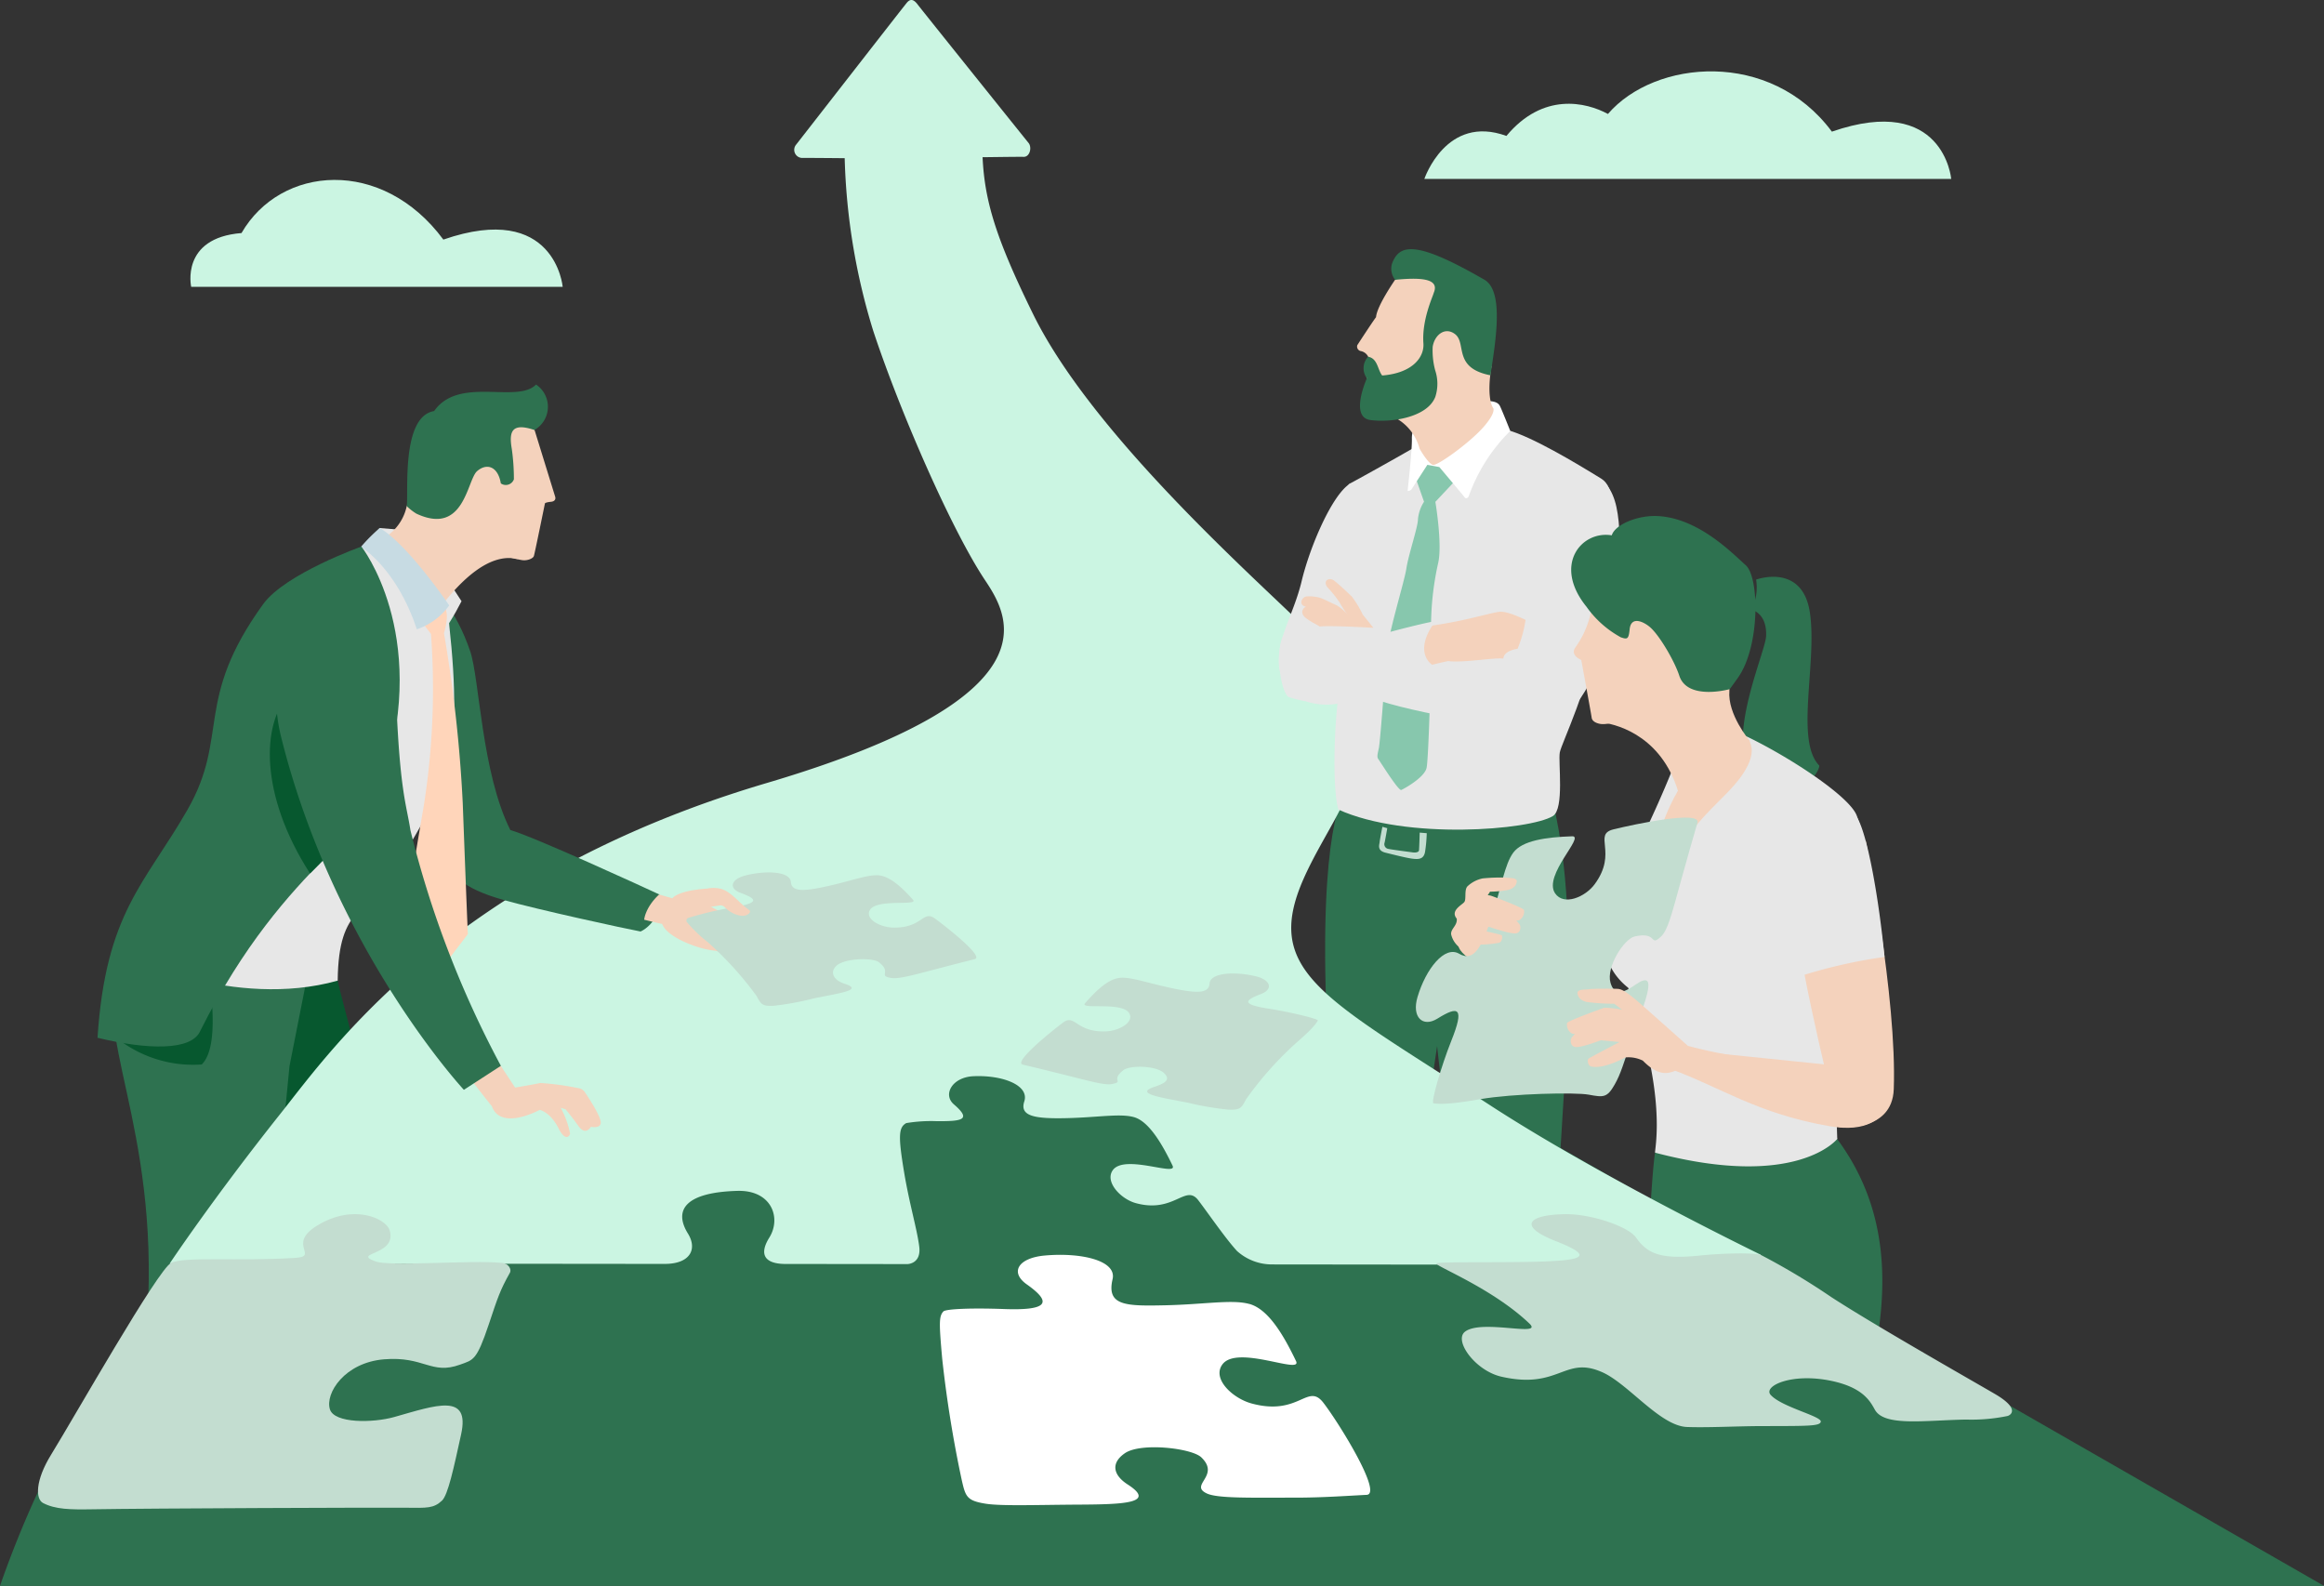 <svg id="グループ_72050" data-name="グループ 72050" xmlns="http://www.w3.org/2000/svg" xmlns:xlink="http://www.w3.org/1999/xlink" width="391.441" height="267.097" viewBox="0 0 391.441 267.097">
  <rect x="0" y="0" width="391.441" height="267.097" fill="#333333" stroke="none"/>
  <defs>
    <clipPath id="clip-path">
      <rect id="長方形_29388" data-name="長方形 29388" width="391.441" height="267.097" fill="none"/>
    </clipPath>
  </defs>
  <g id="グループ_72050-2" data-name="グループ 72050" clip-path="url(#clip-path)">
    <path id="パス_95122" data-name="パス 95122" d="M267.365,27.063H178.621s3.681-10.949,13.822-7.241c6.162-7.4,13.4-5.7,17.1-3.7,7.9-9.187,27.413-10.92,37.719,2.978,18.836-6.521,20.1,7.961,20.1,7.961" transform="translate(61.289 3.071)" fill="#cbf5e2"/>
    <path id="パス_95123" data-name="パス 95123" d="M86.592,40.568H24.009s-1.855-8.244,8.475-9.057c6.6-11.434,23.7-12.8,34,1.1,18.836-6.521,20.1,7.961,20.1,7.961" transform="translate(8.194 7.741)" fill="#cbf5e2"/>
    <path id="パス_95124" data-name="パス 95124" d="M28.283,187.485c-3.837-21.871-5.105-65.977-5.105-65.977s23.17-8.483,25.616,2.524,10.072,29.679,3.013,63.453Z" transform="translate(7.953 40.621)" fill="#07582f"/>
    <path id="パス_95125" data-name="パス 95125" d="M43.9,137.421s-2.936,30.987-5.285,48.543H19.4c3.946-34.858-8.145-52.213-4.569-63.143,14.89.051,31.851.516,31.851.516Z" transform="translate(4.86 42.143)" fill="#2e7250"/>
    <path id="パス_95126" data-name="パス 95126" d="M238.792,142.832c15.1,20.34,3.131,43.987,2.666,53.746h-35.55c.9-44.186,2.207-51.455,2.207-51.455a153.192,153.192,0,0,0,30.677-2.291" transform="translate(70.652 49.009)" fill="#2e7250"/>
    <path id="パス_95127" data-name="パス 95127" d="M169.8,99.754s-4.254,4.072-3.54,33.285c.193,7.927.611,15.1,1.032,22.335l14.729,8.788c.231-2.665,3.018-21.2,3.018-21.2s1.845,17.375,3.669,25.272l16.586,10.039c-.713-19.238,5.906-57.157-2.132-81.276C173.7,96.119,169.8,99.754,169.8,99.754" transform="translate(57.018 33.234)" fill="#2e7250"/>
    <path id="パス_95128" data-name="パス 95128" d="M0,225.389a174.182,174.182,0,0,1,16.326-34.3c.356-.575,96.662-69.533,96.662-69.533L243.3,140.42l148.14,84.97Z" transform="translate(0 41.707)" fill="#2e7250"/>
    <path id="パス_95129" data-name="パス 95129" d="M289.215,211.3c-3.769-1.845-28.093-13.817-45.423-25.073-28.073-18.232-38.529-22.47-31.484-38.321,5.788-13.023,17.677-23.256,1.76-40.62-5.656-6.17-36.571-32.435-47.348-54.349-6.24-12.69-8.185-19.032-8.526-26.461.8,0,5.843-.085,6.909-.058s1.438-1.613.835-2.344S147.836,1.526,147.261.763s-1.154-1.1-1.811-.317-18.01,23.092-18.649,23.9a1.365,1.365,0,0,0,.98,2.255c1.252-.016,7.187.042,7.187.042a107.814,107.814,0,0,0,4.81,29.081c4.537,13.724,13.24,33.6,18.818,41.973,3.972,5.957,12.545,19.608-36.757,34.181-52.978,15.658-73.347,44.93-81.846,55.616-11.431,14.37-18.7,25.288-18.7,25.288s74.88.089,83.38.089c4.251,0,5.523-2.473,3.9-5.1-2.483-4.007-.39-6.955,8.314-7.2,5.786-.163,7.442,4.568,5.39,7.861-1.743,2.8-.877,4.451,2.776,4.451,7.166,0,20.472.02,20.472.02s2.368-.008,2-2.952-1.664-7.2-2.551-12.538c-1.011-6.088-.931-7.53.364-8.258a25.554,25.554,0,0,1,5.1-.324c4.5.04,5.873-.283,2.919-2.834-1.91-1.647-.277-4.568,3.279-4.736,4.882-.23,9.472,1.5,8.581,4.251-.8,2.475,1.721,2.929,7.065,2.811s9.055-.826,11.4-.173c2.486.69,4.71,4.418,6.509,8.169.915,1.907-8.012-1.97-10.038.729-1.452,1.935,1.264,4.88,3.845,5.586,6.475,1.772,8.372-3.288,10.525-.486,1.511,1.966,4.575,6.436,6.517,8.541a8.8,8.8,0,0,0,5.95,2.27l81.553.087s.97-1.608.678-1.75" transform="translate(7.306 0)" fill="#cbf5e2"/>
    <path id="パス_95130" data-name="パス 95130" d="M144.849,122.795c-1.995.107-4.06,2.025-6.029,4.29-1,1.151,6.372-.372,7.469,1.734.787,1.511-1.769,2.89-3.839,2.994-5.191.261-5.28-3.029-7.364-1.455s-8.4,6.671-6.755,7.061c1.973.467,4.745,1.147,7.116,1.741,4.5,1.126,6.734,1.772,7.966,1.519,2.058-.422-.388-.553,1.871-2.332,1.04-.819,5.425-.818,6.824.489,1.236,1.155.109,1.75-1.625,2.333-3.4,1.144,1.027,1.766,5.625,2.659A49.714,49.714,0,0,0,162.949,145c2.016.091,2.215-.266,2.978-1.727a58.354,58.354,0,0,1,8.256-9.335c2.517-2.185,3.389-3.155,3.844-3.937.16-.274-4.646-1.434-8.108-1.974-4.62-.721-4.462-1.358-1.456-2.5,2.044-.779,1.714-2.375-.951-3-3.66-.856-7.61-.551-7.719,1.229s-2.307,1.639-6.337.791-6.725-1.858-8.607-1.755" transform="translate(43.941 41.886)" fill="#c3ddd0"/>
    <path id="パス_95131" data-name="パス 95131" d="M27.2,160.452c2.223-1.093,11.306-.243,20.857-.83,4.168-.257-1.438-2.266,3.688-5.424,6.145-3.785,11.59-1.229,12.23.728,1.41,4.317-6.466,3.763-2.428,5.262,2.138.948,16.225-.242,21.333.269,1.322.133,1.627,1.209,1.386,1.635-1.712,3.033-2.08,4.27-3.565,8.7-2.068,6.178-2.62,5.994-4.831,6.8-4.884,1.781-6.04-1.452-12.83-.89-6.61.547-9.949,5.714-9.105,8.42.744,2.389,7.258,2.309,10.843,1.295,7.042-1.991,12.8-4.119,11.257,2.915-1.241,5.667-2.215,10.228-3.228,11.172-1.406,1.31-2.483,1.234-6.084,1.194-4.15-.047-43.312.1-52.812.263-3.667.062-6.22.024-8.286-1.053-1.281-.668-1.362-3.758,1.366-8.177,3.887-6.294,17.984-31.189,20.207-32.281" transform="translate(1.635 52.24)" fill="#c3ddd0"/>
    <path id="パス_95132" data-name="パス 95132" d="M180.131,160.553c-.266.422,9.431,4.169,15.665,10.119,2.474,2.361-8.037-.8-10.848,1.377-1.935,1.5,1.743,6.569,6.113,7.57,9.634,2.205,10.589-3.428,16.718-.87,4.469,1.77,9.942,9.182,14.572,9.349,3.57.13,8.407-.141,12.507-.152,7.785-.019,9.938.036,10.018-.759.094-.916-6.623-2.458-8.439-4.493-1.324-1.484,3.522-3.765,10.2-2.368,5.325,1.113,6.537,3.4,7.347,4.857,1.592,2.868,8.341,1.792,15.34,1.664a30.307,30.307,0,0,0,7-.6c.676-.195,2.029-1.3-2.146-3.73-4.479-2.608-20.378-11.642-27.572-16.324a117.667,117.667,0,0,0-11.707-7.015c-.9-.449-5.84-.416-10.608.063-6.361.641-8.623-.326-10.529-3.048-1.3-1.851-7.54-4.012-11.987-3.939-6.11.1-8.1,1.964-1.512,4.546,6.608,2.591,4.311,3.175-2.06,3.42s-17.855-.013-18.074.333" transform="translate(61.805 52.241)" fill="#c3ddd0"/>
    <path id="パス_95133" data-name="パス 95133" d="M170,165.626c3.092.86,5.612,4.945,7.849,9.613,1.138,2.373-9.868-2.8-12.389.56-1.808,2.41,1.687,5.707,4.9,6.587,8.055,2.2,9.438-3.587,12.116-.1s10,15.355,7.273,15.492c-3.275.165-7.488.469-11.818.469-7.509,0-13.254.158-15.094-.7-3.073-1.437,2.34-2.925-.936-6.084-1.606-1.55-10.18-2.545-12.871-.7-2.377,1.628-2.035,3.653.467,5.266,4.917,3.168-.748,3.355-8.307,3.393-6.81.034-12.981.269-15.634-.157-3.2-.514-3.379-1.213-4.024-4.055a201.525,201.525,0,0,1-3.276-20.36c-.544-6.075-.547-7.137.195-7.957.375-.414,4.549-.618,10.192-.411,7.531.277,8.149-1.119,3.86-4.152-2.917-2.063-1.4-4.458,3.013-4.857,6.131-.553,12.171.838,11.438,3.978-1.053,4.5,2.216,4.546,8.865,4.4s11.265-1.027,14.183-.216" transform="translate(40.443 53.989)" fill="#fff"/>
    <path id="パス_95134" data-name="パス 95134" d="M172.358,86.574a32.273,32.273,0,0,0,.821-12.472c-.946-6.624,2.649-13.917-.884-13.412-2.986,1.934-6.686,10.556-8.075,16.359s-4.352,9.841-3.785,14.572,9.084,4.858,9.084,4.858Z" transform="translate(55.025 20.815)" fill="#e7e7e7"/>
    <path id="パス_95135" data-name="パス 95135" d="M168.017,117.921c11.464,5.174,32.256,3.452,36.123,1.083,1.956-1.2.874-9.1,1.159-10.7s5.1-11.222,6.047-19.833,5.41-23.532.963-26.276-11.688-7.081-15.852-8.217-14,1.988-16.276,3.312-9.525,5.362-10.282,5.741-2.874,8.65-1.871,14.5c.788,4.6,2.313,11.8.8,16.849s-2.008,19.82-.81,23.542" transform="translate(57.421 18.436)" fill="#e7e7e7"/>
    <path id="パス_95136" data-name="パス 95136" d="M179.786,104.656s-.081,2.825-.125,3.027-.4.4-1.1.3-3.444-.445-4.141-.6a.8.8,0,0,1-.552-1.026c.05-.118.453-2.444.453-2.444l-.818-.235s-.441,2.2-.471,2.607-.484,1.39,1,1.755,3.614.909,4.6,1.019,1.812.086,2.05-1.132a24.291,24.291,0,0,0,.289-3.171Z" transform="translate(59.341 35.574)" fill="#c3ddd0"/>
    <path id="パス_95137" data-name="パス 95137" d="M186.151,60.689l-3.656,3.9s1.217,7.225.461,10.347a49.229,49.229,0,0,0-1.189,11.306c.094,3.406-.379,21.573-.758,23.182s-3.785,3.5-4.258,3.691-3.583-4.825-3.868-5.2-.094-.946.1-1.892.955-10.566,1.194-14.985c.21-3.892,3.052-12.741,3.43-15.2s1.958-7,1.958-8.35a6.567,6.567,0,0,1,1.021-2.915l-1.413-4.023,1.524-2.454,2.982.441Z" transform="translate(59.271 19.931)" fill="#87c7ad"/>
    <path id="パス_95138" data-name="パス 95138" d="M174.572,92.475s-3.855,1.154-1.49,5.128c8.8,2.839,25.621,5.006,26.756,5.1s6.71-1.941,10.118-11.12,4.5-20.534,3.176-26.588-5.606-6.149-8.35-5.108-6.013,7.1-5.445,12.967-2.843,16.054-2.843,16.054Z" transform="translate(59.125 20.376)" fill="#e7e7e7"/>
    <path id="パス_95139" data-name="パス 95139" d="M186.861,77.864c-2.822.5-8.047,1.925-8.047,1.925a7.355,7.355,0,0,0-1.809-.631,88.152,88.152,0,0,0-8.831-.5c-.967.126-4-.043-4.626.168s-2.776.085-3.07,4.037.715,7.4,1.555,7.822a20.192,20.192,0,0,0,2.861.715A11.112,11.112,0,0,0,172,91.354c3.659-1.093,9.758-3.915,13.752-5.135s3.031-7.812,1.108-8.356" transform="translate(55.046 26.717)" fill="#e7e7e7"/>
    <path id="パス_95140" data-name="パス 95140" d="M179.95,85.64s-3.062-1.844.028-6.607c5.8-.821,10-2.224,11.39-2.318s3.986,1.238,4.309,1.357a20.656,20.656,0,0,1-1.348,4.881s-2.3.261-2.392,1.648c-1.495-.207-6.823.754-9.305.418-1.323.271-2.681.622-2.681.622" transform="translate(61.281 26.321)" fill="#f4d2bc"/>
    <path id="パス_95141" data-name="パス 95141" d="M175.337,80.823l-1.8-2.232a16.622,16.622,0,0,0-1.86-3.06c-.694-.662-1.988-1.892-2.9-2.618s-2.05,0-1.167,1.1a20.527,20.527,0,0,1,2.019,2.522,18.122,18.122,0,0,0,1.324,2.051,7.188,7.188,0,0,0-1.766-1.546c-.693-.283-2.208-1.072-2.9-1.293a6.911,6.911,0,0,0-2.082-.22c-.915-.032-1.609,1.483-.22,1.735-.568.22-1.1,1.135.031,1.954s1.514.884,2.271,1.389c1.546-.222,9.058.214,9.058.214" transform="translate(55.994 24.918)" fill="#f4d2bc"/>
    <path id="パス_95142" data-name="パス 95142" d="M193.81,55.318s-1.465-3.684-1.759-4.231-1.311-1.625-7.535.352-7.317,3.112-7.276,5.214-.715,8.622-.715,8.748.547-.085.631-.211,2.692-4.162,2.692-4.162l2.019.377s4.079,4.837,4.247,5.089.569.193.715-.211a29.126,29.126,0,0,1,6.982-10.965" transform="translate(60.57 17.259)" fill="#fff"/>
    <path id="パス_95143" data-name="パス 95143" d="M175.37,57.163a8.319,8.319,0,0,1,4.015,5.152c.235.43,1.528,2.588,2.279,2.745s6.013-3.62,8.35-6.217,1.78-3.351,1.78-3.351-1.207-1.416-.294-7.025c.052-.318-9.58-11.251-13.195-9.739-5.253,2.2-4.917,17.328-2.935,18.434" transform="translate(59.715 13.239)" fill="#f4d2bc"/>
    <path id="パス_95144" data-name="パス 95144" d="M172.3,58.069c2.465.009,4.38-.124,6.713-.12,3.078,0,2.7-4.61,2.7-4.61l1.142-3.2a4.519,4.519,0,0,0,3.974-2.009c.334-.479,1.515-2.932-.827-3.808-3.472-1.31-.4-9.63-.4-9.63l-4.783-1.284-4.231,2.248s-3.081,4.424-3.21,6.294c-.689.92-3.155,4.713-3.155,4.713a.776.776,0,0,0,.6,1.006,1.748,1.748,0,0,1,1.228.942,3.493,3.493,0,0,1-.359,2.436,3.345,3.345,0,0,0,.149,1.189c.239.265.228.478.2.952.711,1.9-1.269,2.345-1.211,3.575a1.582,1.582,0,0,0,1.471,1.3" transform="translate(58.395 11.464)" fill="#f4d2bc"/>
    <path id="パス_95145" data-name="パス 95145" d="M171.708,52.983a2.826,2.826,0,0,1,.211-3.625c1.622.285,1.6,2.24,2.371,3.163,5.184-.412,7.108-3.14,6.941-5.418-.287-3.965,1.6-7.887,1.746-8.517,1.081-2.551-2.63-2.556-6.515-2.184a3.036,3.036,0,0,1-.516-2.739c1.225-3.2,3.813-4.06,15.535,2.714,3.42,1.931,1.859,10.632,1.044,16.112-6.313-1.244-4.017-5.283-5.892-6.877-1.7-1.39-3.53.042-3.84,2.078a12.927,12.927,0,0,0,.419,3.954,7.143,7.143,0,0,1,.02,4.483c-1.351,3.475-7.492,4.388-10.977,3.887s-.545-7.033-.545-7.033" transform="translate(58.52 10.722)" fill="#2e7250"/>
    <path id="パス_95146" data-name="パス 95146" d="M220.8,72.8s7.814-2.873,9.062,5.577-2.53,21.558,1.575,25.741c.077,1.084-3.132,6.147-9.372,3.072-8.1-3.99.317-21.834.423-24.915.117-3.386-1.772-4.172-2.462-4.45A8.25,8.25,0,0,0,220.8,72.8" transform="translate(74.989 24.818)" fill="#2e7250"/>
    <path id="パス_95147" data-name="パス 95147" d="M213.72,95.472s8.344-4.1,10.241-3.534c7.143,3.2,18.519,10.464,19.781,13.921,5.352,14.666-4.486,11.392-6.041,15.736-.716,5.483-1.371,9.43-1.574,13.869-1.253,10.2,4.319,24.836,4.319,24.836s-6.745,8.611-30.686,2.307c-.031-.92,2.066-9.786-4.521-27.774-5.319-4.172-5.144-11.122-1.511-17.778a185.663,185.663,0,0,0,9.991-21.584" transform="translate(69.005 31.527)" fill="#e7e7e7"/>
    <path id="パス_95148" data-name="パス 95148" d="M221.681,91.983c-9.062,3.253-16.213,18.453-14.148,28.555,4.988-14.747,12.547-16.833,15.724-23.082,1.985-3.907-.724-5.669-1.575-5.473" transform="translate(71.086 31.556)" fill="#f4d2bc"/>
    <path id="パス_95149" data-name="パス 95149" d="M238.848,120.016c-2.056,5.569-.964,32.724-.964,32.724s-11.023,9.3-29.293-11.38c-.25-.282,16.93.588,20.425.548-.537-3.183.078-14.379.729-23.742.653-9.417,7.732-.955,9.1,1.851" transform="translate(71.571 39.059)" fill="#e7e7e7"/>
    <path id="パス_95150" data-name="パス 95150" d="M232.5,153.66s-6.756-26.629-7.284-35.473c-.548-9.16,11.77-12.742,11.77-12.742s5.284,26.423,4.716,41.83c-.271,7.34-9.2,6.385-9.2,6.385" transform="translate(77.272 36.181)" fill="#f4d2bc"/>
    <path id="パス_95151" data-name="パス 95151" d="M209.529,134.818c8.4,3.042,14.64,7.566,26.931,9.669s10.589-9.246,10.589-9.246l-34.08-3.488s-4.889,1.8-3.44,3.065" transform="translate(71.802 45.207)" fill="#f4d2bc"/>
    <path id="パス_95152" data-name="パス 95152" d="M227.755,129.839s-2.208-3.565-3.206-5.719c-1.26-2.718-3.048-6.655-2.8-10.964s4.115-11.869,8.583-12.842c2.15-.467,4.54.1,6.342,2.931s3.734,13.854,4.663,23.56a85.272,85.272,0,0,0-13.583,3.034" transform="translate(76.079 34.37)" fill="#e7e7e7"/>
    <path id="パス_95153" data-name="パス 95153" d="M201.053,97.945c2.954.422,10.405,2.627,12.992,12.5.983,2.391,6.076-1.389,7.513-2.477,5.1-3.863,4.247-6.991,4.247-6.991s-3.735-4.395-3.385-8.378c.329-3.742-7.038-23.412-7.038-23.412S198.1,97.523,201.053,97.945" transform="translate(68.869 23.741)" fill="#f4d2bc"/>
    <path id="パス_95154" data-name="パス 95154" d="M212.191,76.6s-3.487,2.67-2.354,3.844c3.57,3.7-1.849,6.468-1.849,6.468s-.964,8.4-3.152,9.893a4.246,4.246,0,0,1-2.712.817c-.408.005-1.665-.255-1.755-1.093-.043-.407-1.749-9.708-1.749-9.708s-1.942-.768-1-2.091c4.607-6.473,1.359-11.147,7.434-13.833Z" transform="translate(67.719 24.328)" fill="#f4d2bc"/>
    <path id="パス_95155" data-name="パス 95155" d="M203.866,67.956c.588-1.856,4.435-3.412,7.75-3.24,6.881.356,12.538,6.244,14.827,8.288s2.435,13.646-1.33,18.957c-.668.942-1.373,1.907-1.373,1.907s-7.112,1.982-8.494-2.26c-.825-2.528-3.378-6.842-4.929-8.176-1.042-.9-3.207-1.976-3.437.367-.168,1.714-.423,1.694-1.481,1.34A17.071,17.071,0,0,1,199.619,80c-5.735-7.072-.841-12.887,4.247-12.04" transform="translate(67.608 22.201)" fill="#2e7250"/>
    <path id="パス_95156" data-name="パス 95156" d="M186.541,112.648l7.751,3.273-5.282,8.956s-5.742-1.952-6.143-4.364,3.675-7.865,3.675-7.865" transform="translate(62.736 38.652)" fill="#f4d2bc"/>
    <path id="パス_95157" data-name="パス 95157" d="M193.954,108.435c1.531-2.063,5.53-2.616,9.926-2.763,2.235-.075-4.929,6.567-2.878,9.6,1.472,2.176,5.093.619,6.671-1.528,3.96-5.387-.376-8.366,3.178-9.242s14.757-3.238,14.134-1.117c-.747,2.543-1.768,6.137-2.623,9.222-1.627,5.853-2.317,8.838-3.511,9.949-1.995,1.858-.47-.9-4.416-.019-1.817.407-4.867,5.152-4.094,7.812.684,2.348,2.262,1.651,4.247.286,3.9-2.681,1.645,2.659-.359,8.415-1.805,5.186-2.125,6.557-3.186,8.432-1.28,2.262-1.9,2.162-4.379,1.707-2.273-.418-12.791-.185-18.215.752-4.671.807-6.573.9-7.935.708-.478-.068,1.315-6.283,3-10.5,2.251-5.629,1.289-6.017-2.33-3.767-2.462,1.528-4.367-.227-3.346-3.656,1.4-4.71,4.557-8.717,7.011-7.273s3.8-1.061,5.464-6.162,2.2-8.9,3.641-10.85" transform="translate(60.924 35.178)" fill="#c3ddd0"/>
    <path id="パス_95158" data-name="パス 95158" d="M207.9,125.672c-.708-.553-1.872-1.578-2.77-1.659-.527-.047-4.392-.056-4.861.051s-1.986-.06-1.985.617c.013.59.408,1.283,1.61,1.547a36.921,36.921,0,0,0,4.573.287l1.332,1.014a16.047,16.047,0,0,0-3-.345c-.414.133-6.111,2.2-6.266,2.564a1.715,1.715,0,0,0,.713,1.718c.145.093.481.2.65.073a6.1,6.1,0,0,0-.661.783c-.124.175-.275,1.324.684,1.476.942.157,4.3-1.134,4.3-1.134l3.146.3s-5.084,2.642-5.262,2.831-.109,1.147.488,1.289c2.134.5,5.745-1.527,5.745-1.527a5.448,5.448,0,0,1,2.952.54c2.575,2.624,4.164,2.258,5.673,1.624,4.866,1.414,10.468,3.79,10.468,3.79s.428-4.791.568-6a88.577,88.577,0,0,1-9.117-1.9s-8.27-7.391-8.98-7.943" transform="translate(67.422 42.54)" fill="#f4d2bc"/>
    <path id="パス_95159" data-name="パス 95159" d="M184.809,111.454a5.323,5.323,0,0,1,2.487-1.263,32.184,32.184,0,0,1,3.8-.141c.449.116,1.939-.059,1.938.6-.012.576-.4,1.252-1.573,1.51a17.936,17.936,0,0,1-2.927.269l-.387.6a2.059,2.059,0,0,1,.689.129c.4.129,5.26,1.985,5.411,2.34a1.672,1.672,0,0,1-.7,1.676c-.142.09-.47.193-.635.071a5.88,5.88,0,0,1,.645.764c.121.171.27,1.292-.666,1.44-.92.156-4.561-1.109-4.561-1.109l-2.213.4s4.208.854,4.384,1.04c.158.173.106,1.12-.477,1.258a18.1,18.1,0,0,1-4.853.234s-.458,1.115-1.291.857a3.883,3.883,0,0,1-1.9-2.526c-.077-.956,1.083-1.453.946-2.633-1.143-1.357.892-2.3,1.275-2.8s-.082-2.177.612-2.717" transform="translate(62.439 37.751)" fill="#f4d2bc"/>
    <path id="パス_95160" data-name="パス 95160" d="M66.534,137.444s3.428-.572,4.238-.771a46.584,46.584,0,0,1,6.448.874,1.561,1.561,0,0,1,1.1.721c.289.441,2.407,3.569,2.626,4.876s-1.643.907-1.643.907-.873,1.6-2.107-.141c-.991-1.4-2.156-2.807-2.156-2.807l-.819-.253a15.5,15.5,0,0,1,1.57,4.3c.042.289-.7,1.613-1.939-.839-1.393-2.768-3.175-3.112-3.175-3.112s-6.541,3.609-8.057-.616c-1.747-2.157-3.672-4.692-3.672-4.692l4.839-2.615Z" transform="translate(20.225 45.728)" fill="#f4d2bc"/>
    <path id="パス_95161" data-name="パス 95161" d="M50.836,70.91s8.749.512,13.52,14.4c1.6,4.657,1.9,20.422,6.777,30.161,3.871,1.076,22.632,9.693,25.091,10.846,1,1.573-.8,5.144-3.151,6.24-2.552-.471-17.325-3.684-23.075-5.311-7.391-2.091-8.35-4.242-10.636-6.949s-16.15-29.808-16.15-29.808Z" transform="translate(14.827 24.331)" fill="#2e7250"/>
    <path id="パス_95162" data-name="パス 95162" d="M15.639,138.269s7.726-8.776,10.432-16.61c14.566-22.609,10.513-40.228,21.2-46.812,1.782-1.1,8.613-5.684,8.613-5.684L58.6,66.214l6.072.512s7.223,11.081,7.7,11.811c-.634,1.225-1.178,2.24-2.1,3.708,2.491,22.865-.463,26.862-8.381,40.3-5.338,9.063-10.233,6.839-10.378,19.9-17.45,4.88-35.876-4.178-35.876-4.178" transform="translate(5.366 22.72)" fill="#e7e7e7"/>
    <path id="パス_95163" data-name="パス 95163" d="M56.857,74.9A5.777,5.777,0,0,1,58,78.176a11.08,11.08,0,0,1-.5,2.751,237.6,237.6,0,0,1,3.164,28.635c.83,22.088.865,22.063.865,22.063L55.961,138.9l-5.606-4.726s.2-3.555,3.741-24.131a126.062,126.062,0,0,0,1.218-28.972s-1.8-2.376-3.164-4.121A33.056,33.056,0,0,1,56.857,74.9" transform="translate(17.278 25.699)" fill="#ffd5ba"/>
    <path id="パス_95164" data-name="パス 95164" d="M70.939,74.459c-4.952-1.183-9.832,4.106-12.533,7.508-5.82-3.835-9.924-10.09-11.079-10.506A8.228,8.228,0,0,0,52.27,65.54s13.43-23.3,18.669,8.92" transform="translate(16.239 19.694)" fill="#f4d2bc"/>
    <path id="パス_95165" data-name="パス 95165" d="M60.133,79.248a11.11,11.11,0,0,1-5.456,4.021c-3.421-10.357-9.417-13.876-9.417-13.876a28.886,28.886,0,0,1,3.175-3.185c4.772,2.81,11.7,13.039,11.7,13.039" transform="translate(15.53 22.718)" fill="#c7dbe3"/>
    <path id="パス_95166" data-name="パス 95166" d="M68.049,76.863a22.027,22.027,0,0,1-4.405-1.236c-3.029-1.116-2.506-4.87-2.506-4.87l.465-4.342a2.667,2.667,0,0,1-1.609-3.879c.921-2.267-4.13-2.1-1.522-2.447,3.861-.505,2.537-9.03,2.537-9.03l5.2-.171L70,54.2l3.712,12.012s.262.745-.728.843c-.917.09-1,.261-1,.261s-1.723,8.466-1.866,8.879-1.14.843-2.066.67" transform="translate(19.803 17.461)" fill="#f4d2bc"/>
    <path id="パス_95167" data-name="パス 95167" d="M55.622,52.686C59.8,46.721,69.6,51.5,72.786,48.221a4.5,4.5,0,0,1-.274,7.654c-3.888-1.314-4.3.334-3.806,3.2a36.39,36.39,0,0,1,.351,5.105,1.45,1.45,0,0,1-2.2.69c-.461-2.79-2.3-3.512-3.982-2.079-1.733,1.48-2.126,10.968-10.249,7.17A9.206,9.206,0,0,1,51,68.692c.359-2-1.013-15.075,4.62-16.006" transform="translate(17.5 16.546)" fill="#2e7250"/>
    <path id="パス_95168" data-name="パス 95168" d="M83.3,112.433c.232.086,1.981.559,2.22.639,1.413-1.539,6.456-1.678,7.139-1.688a3.849,3.849,0,0,1-1.1,2.791c1.528,1.179,8.741,3.986,9.3,4.31a1.144,1.144,0,0,1,.075,1.637c.394.231,1.009,1.519-.122,1.746s-6.5-1.526-6.5-1.526,3.969,1.823,4.393,1.927.849,1.469-1.789.942c-.385-.078-3.108-1.013-4.164-1.318-2.4-.125-8.087-2.114-8.943-4.506-.406-.047-3.025-.705-3.025-.705s.125-2.013,2.513-4.25" transform="translate(27.72 38.218)" fill="#f4d2bc"/>
    <path id="パス_95169" data-name="パス 95169" d="M14.581,134.122a20.7,20.7,0,0,0,14.393,4.5c4.015-3.88.239-20.128.239-20.128Z" transform="translate(5.003 40.66)" fill="#07582f"/>
    <path id="パス_95170" data-name="パス 95170" d="M40.125,78.236c3.7-5.123,16.554-9.7,16.554-9.7s11.4,14.447,3.87,38.773c-.091,8.655-16.456,13.743-31.021,42.812-1.469,3.385-8.953,3.168-17.3,1.147,1.383-21.162,8.053-26,15.156-38.411S28.4,94.452,40.125,78.236" transform="translate(4.197 23.518)" fill="#2e7250"/>
    <path id="パス_95171" data-name="パス 95171" d="M40.609,117.313s4.867-4.768,6.393-6.748c2.516-3.264-6.587-26.943-9.97-23.345-4.51,4.8-5.017,16.743,3.577,30.093" transform="translate(11.611 29.8)" fill="#07582f"/>
    <path id="パス_95172" data-name="パス 95172" d="M54.889,92.2c.627,14.568,1.711,16.758,2.349,20.93a169.311,169.311,0,0,0,15.234,39.688l-6.231,4.04S44.389,133.34,35.46,97.434C30.034,75.613,53.9,69.359,54.889,92.2" transform="translate(11.892 26.694)" fill="#2e7250"/>
    <path id="パス_95173" data-name="パス 95173" d="M118.287,109.878c1.956.081,4,1.934,5.959,4.129.994,1.116-6.247-.287-7.3,1.79-.752,1.49,1.769,2.808,3.8,2.886,5.089.192,5.135-3.033,7.2-1.515s8.309,6.432,6.7,6.835c-1.926.482-4.634,1.181-6.948,1.79-4.395,1.158-6.079,1.588-7.289,1.355-2.021-.388.309-.923-1.925-2.638-1.029-.788-5.8-.676-7.149.622-1.2,1.146-.367,2.45,1.338,3,3.351,1.08-.666,1.555-5.158,2.487a48.811,48.811,0,0,1-6.687,1.236c-1.974.114-2.173-.234-2.937-1.656a57.156,57.156,0,0,0-8.2-9.043,23.145,23.145,0,0,1-3.551-3.42.481.481,0,0,1,.262-.681,57.63,57.63,0,0,1,7.4-1.743c4.517-.762,4.354-1.383,1.4-2.469-2.012-.737-1.708-2.3.895-2.948,3.575-.884,7.449-.633,7.577,1.109s2.281,1.577,6.217.7,6.564-1.9,8.409-1.824" transform="translate(29.535 37.537)" fill="#c3ddd0"/>
    <path id="パス_95174" data-name="パス 95174" d="M89.17,111.429c2.326-.31,3.218.314,5.366,2.373,1.248,1.2,1.683,1.242,1.671,1.52s-.825,1.3-2.955.242c-1.3-.646-1.175-1.206-2-1.3l-3.433.531Z" transform="translate(30.134 38.208)" fill="#f4d2bc"/>
  </g>
</svg>
